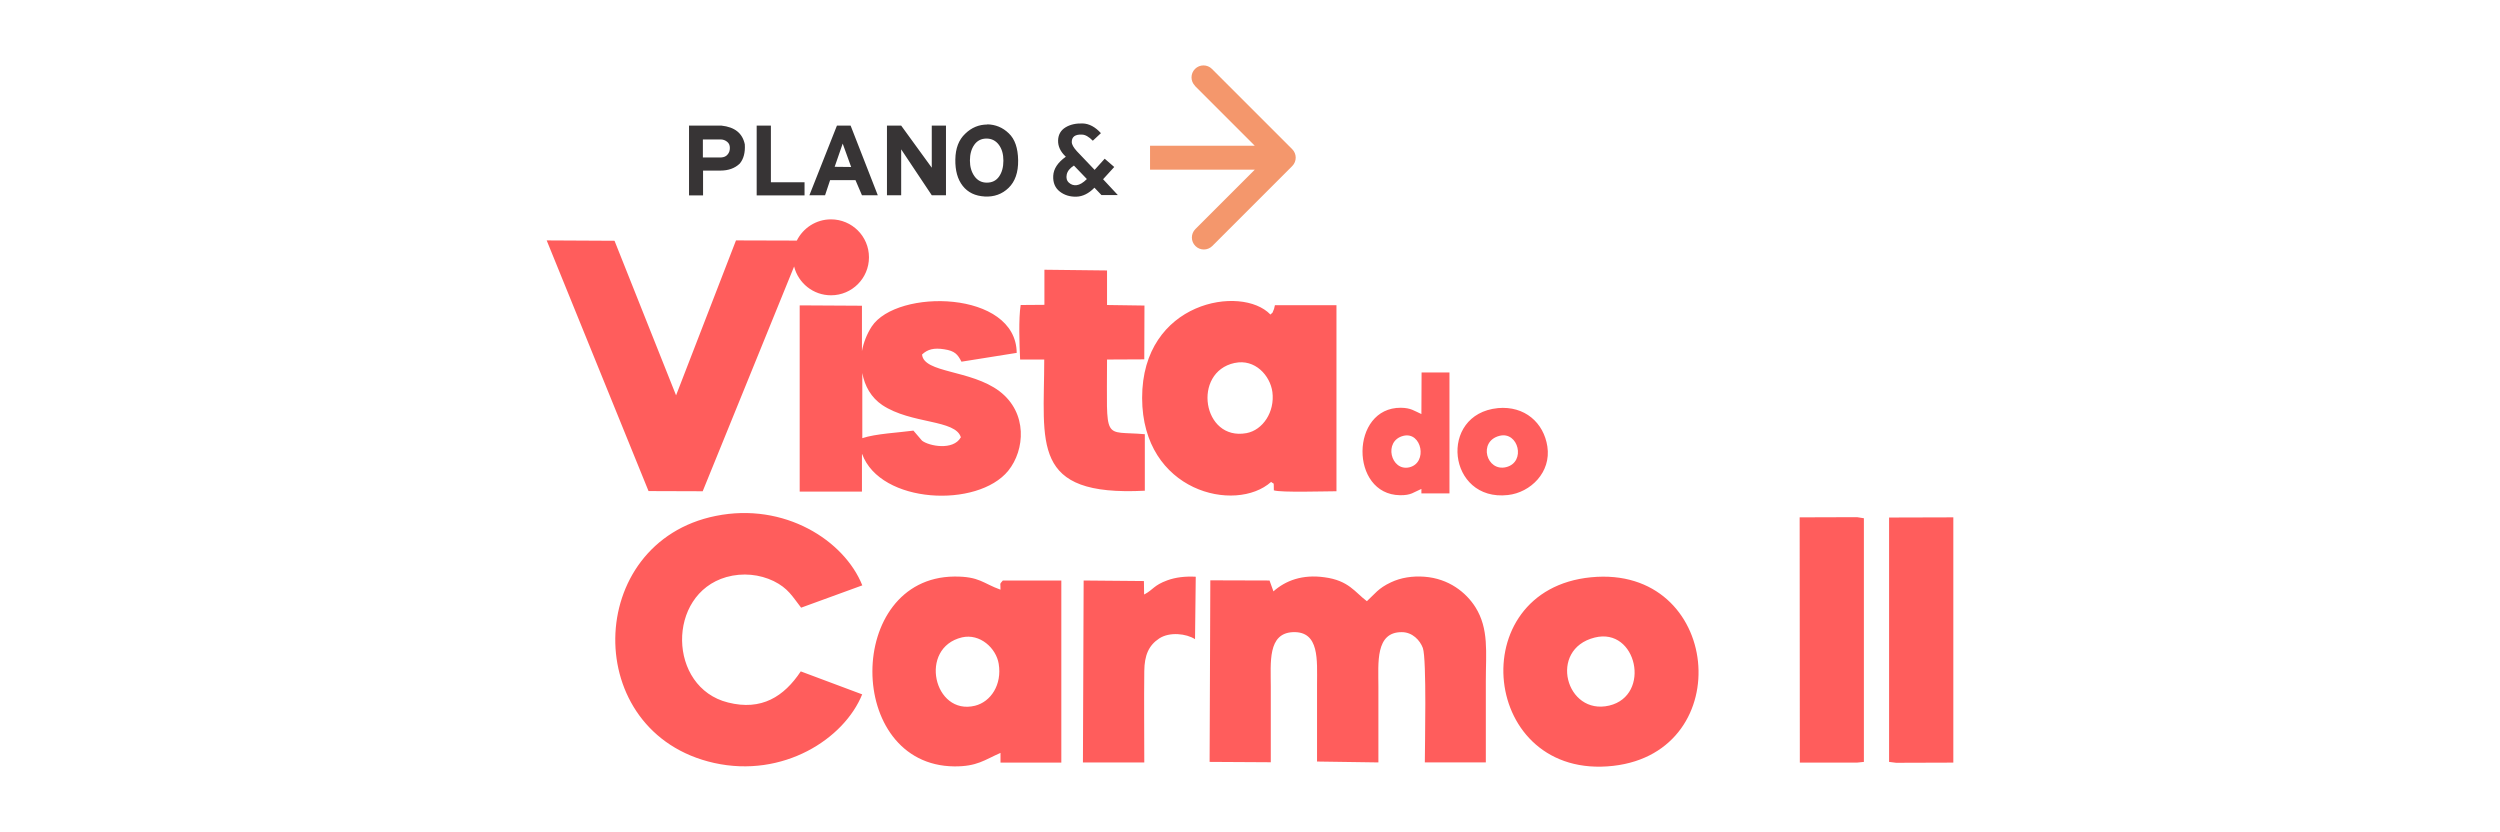 <?xml version="1.0" encoding="UTF-8"?>
<!DOCTYPE svg PUBLIC "-//W3C//DTD SVG 1.1//EN" "http://www.w3.org/Graphics/SVG/1.1/DTD/svg11.dtd">
<!-- Creator: CorelDRAW -->
<svg xmlns="http://www.w3.org/2000/svg" xml:space="preserve" width="16.933mm" height="5.637mm" version="1.1" style="shape-rendering:geometricPrecision; text-rendering:geometricPrecision; image-rendering:optimizeQuality; fill-rule:evenodd; clip-rule:evenodd"
viewBox="0 0 138.93 46.25"
 xmlns:xlink="http://www.w3.org/1999/xlink"
 xmlns:xodm="http://www.corel.com/coreldraw/odm/2003">
 <defs>
  <style type="text/css">
   <![CDATA[
    .fil2 {fill:#FF5D5C}
    .fil0 {fill:white}
    .fil1 {fill:#373435;fill-rule:nonzero}
    .fil3 {fill:#F4976C;fill-rule:nonzero}
   ]]>
  </style>
 </defs>
 <g id="Camada_x0020_1">
  <rect class="fil0" x="0" y="0" width="138.93" height="46.25"/>
  <g id="_2004116917392">
   <path class="fil1" d="M39.06 7.75l0 1 1.02 0c0.15,-0.01 0.27,-0.06 0.35,-0.16 0.09,-0.1 0.13,-0.22 0.13,-0.37 0,-0.15 -0.05,-0.26 -0.15,-0.34 -0.1,-0.08 -0.22,-0.13 -0.35,-0.13l-1 0zm-0.78 -0.77l1.81 0c0.74,0.08 1.17,0.42 1.3,1.04 0.03,0.46 -0.07,0.82 -0.28,1.07 -0.27,0.26 -0.63,0.39 -1.08,0.39l-0.96 0 0 1.38 -0.78 0 0 -3.87zm3.77 0l0.79 0 0 3.15 1.87 0 0 0.73 -2.66 0 0 -3.87zm4.34 2.29l0.91 0.01 -0.47 -1.3 -0.45 1.3zm0.13 -2.29l0.75 0 1.51 3.87 -0.88 0 -0.36 -0.84 -1.41 0 -0.28 0.84 -0.87 0 1.53 -3.87zm2.77 0l0.79 0 1.7 2.34 0 -2.34 0.79 0 0 3.87 -0.79 0 -1.7 -2.55 0 2.55 -0.79 0 0 -3.87zm4.61 1.94c0,0.34 0.08,0.63 0.25,0.87 0.17,0.24 0.4,0.36 0.69,0.36 0.29,0 0.52,-0.11 0.68,-0.34 0.16,-0.23 0.24,-0.52 0.24,-0.88 0,-0.36 -0.08,-0.65 -0.25,-0.88 -0.17,-0.23 -0.4,-0.35 -0.69,-0.35 -0.29,0 -0.52,0.12 -0.68,0.35 -0.16,0.23 -0.24,0.52 -0.24,0.87zm0.96 -2.01c0.46,0.01 0.86,0.17 1.2,0.5 0.34,0.32 0.51,0.82 0.52,1.5 0.01,0.67 -0.17,1.18 -0.53,1.53 -0.36,0.35 -0.81,0.51 -1.33,0.48 -0.52,-0.03 -0.93,-0.22 -1.22,-0.59 -0.29,-0.37 -0.42,-0.86 -0.41,-1.47 0.01,-0.62 0.19,-1.09 0.55,-1.43 0.35,-0.34 0.76,-0.51 1.23,-0.51zm7.28 3.93l-0.93 0 -0.39 -0.41c-0.31,0.32 -0.65,0.49 -1,0.5 -0.35,0.01 -0.66,-0.08 -0.92,-0.28 -0.26,-0.2 -0.39,-0.49 -0.37,-0.88 0.02,-0.39 0.25,-0.74 0.7,-1.06 -0.3,-0.28 -0.44,-0.58 -0.43,-0.91 0.01,-0.32 0.15,-0.56 0.41,-0.72 0.26,-0.16 0.58,-0.23 0.95,-0.22 0.37,0.01 0.71,0.2 1.02,0.54l-0.45 0.42c-0.22,-0.22 -0.42,-0.34 -0.61,-0.34 -0.18,-0.01 -0.32,0.02 -0.42,0.09 -0.09,0.07 -0.14,0.17 -0.14,0.32 0,0.14 0.1,0.31 0.28,0.51l0.99 1.04 0.56 -0.62 0.53 0.46 -0.62 0.68 0.82 0.88zm-1.74 -0.89l-0.72 -0.75c-0.23,0.15 -0.36,0.31 -0.4,0.5 -0.04,0.19 0,0.34 0.12,0.45 0.12,0.11 0.26,0.16 0.43,0.14 0.17,-0.02 0.36,-0.13 0.57,-0.34z"/>
   <path class="fil2" d="M53.46 35.42c-2.43,0.58 -1.57,4.36 0.72,3.8 0.89,-0.22 1.51,-1.18 1.32,-2.33 -0.14,-0.87 -1.04,-1.7 -2.04,-1.47zm2.14 6.43l0 0.53 3.38 0 -0 -10.12 -3.25 0c-0.21,0.24 -0.12,0.12 -0.13,0.51 -0.98,-0.35 -1.16,-0.74 -2.57,-0.73 -6.06,0.06 -6.07,10.49 0,10.55 1.27,0.01 1.68,-0.36 2.57,-0.75zm33.02 -6.42c-2.6,0.65 -1.6,4.35 0.81,3.78 2.35,-0.56 1.54,-4.37 -0.81,-3.78zm-0.2 -3.35c-7.2,0.7 -6.12,11.31 1.23,10.48 6.97,-0.79 6,-11.18 -1.23,-10.48zm-24.84 0.95l-0.01 -0.74 -3.35 -0.03 -0.04 10.11 3.41 0c-0,-1.71 -0.02,-3.4 -0,-5.08 0.01,-0.87 0.24,-1.42 0.83,-1.81 0.58,-0.38 1.51,-0.27 1.99,0.04l0.04 -3.47c-0.59,-0.03 -1.11,0.03 -1.58,0.2 -0.76,0.28 -0.77,0.51 -1.27,0.78zm41.4 9.31l0.39 0.05 3.18 -0.01 0 -13.63 -3.57 0.01 0 13.57zm-4.96 0.04l3.18 0 0.38 -0.04 -0 -13.54 -0.38 -0.06 -3.19 0.01 0.01 13.63zm-52.1 -3.79l-3.42 -1.28c-0.93,1.4 -2.18,2.2 -4.04,1.73 -3.35,-0.83 -3.43,-6.01 -0.1,-6.97 0.92,-0.26 1.86,-0.15 2.63,0.22 0.81,0.4 1.04,0.85 1.53,1.48l3.4 -1.24c-1,-2.5 -4.33,-4.63 -8.14,-3.86 -7.33,1.47 -7.54,12.07 -0.09,13.73 3.82,0.85 7.23,-1.33 8.23,-3.83zm22.85 -5.72l-0.22 -0.61 -3.29 -0.01 -0.04 10.09 3.4 0.02c0,-1.43 0,-2.82 0,-4.21 0,-1.33 -0.18,-2.96 1.23,-3.02 1.49,-0.06 1.34,1.57 1.34,2.91 -0,1.43 0,2.85 0,4.28l3.41 0.05c0,-1.42 0,-2.82 0,-4.22 0,-1.3 -0.18,-3.03 1.3,-3.02 0.59,0 1.01,0.45 1.17,0.88 0.22,0.62 0.11,5.5 0.11,6.36l3.39 0c0,-1.51 0,-3.03 0,-4.54 0,-1.57 0.18,-2.88 -0.58,-4.09 -0.52,-0.82 -1.48,-1.59 -2.83,-1.69 -0.67,-0.05 -1.31,0.05 -1.86,0.31 -0.71,0.33 -0.9,0.65 -1.34,1.05 -0.67,-0.5 -1,-1.15 -2.36,-1.33 -1.22,-0.17 -2.16,0.18 -2.84,0.79zm7.22 -8.65c-1.13,0.28 -0.7,1.99 0.33,1.75 1.04,-0.25 0.69,-2 -0.33,-1.75zm-41.95 3.07l3.01 0.01 5.08 -12.49c0.23,0.92 1.06,1.6 2.05,1.6 1.17,0 2.11,-0.95 2.11,-2.11 0,-1.17 -0.95,-2.11 -2.11,-2.11 -0.83,0 -1.55,0.48 -1.9,1.18l-3.38 -0.01 -3.33 8.61 -3.42 -8.59 -3.77 -0.02 5.66 13.93zm17.35 -2.98c-0.42,0.74 -1.76,0.48 -2.15,0.18l-0.48 -0.56c-0.79,0.11 -2.1,0.17 -2.84,0.42l0 -3.62c0.13,0.73 0.5,1.37 1.11,1.78 1.61,1.07 4.08,0.79 4.37,1.8zm-5.48 0.92c1.02,2.78 6.42,3.02 8.12,0.93 0.93,-1.15 1.09,-3.22 -0.49,-4.42 -1.59,-1.2 -4.21,-1 -4.3,-2.04 0.31,-0.29 0.66,-0.38 1.23,-0.29 0.59,0.09 0.75,0.28 0.96,0.69l3.07 -0.49c-0.03,-3.48 -6.66,-3.59 -8.06,-1.46 -0.27,0.42 -0.45,0.88 -0.54,1.36l0 -2.52 -3.46 -0.02 0 10.35 3.46 -0 0 -2.07zm10.12 -8.29l-1.31 0.01c-0.12,0.76 -0.07,2.2 -0.03,3.03l1.34 0c0,4.67 -0.79,7.62 5.59,7.29l-0 -3.14c-2.36,-0.21 -2.1,0.53 -2.1,-4.15l2.07 -0.01 0.01 -2.99 -2.08 -0.03 0 -1.92 -3.48 -0.04 0 1.95zm10.58 3.23c-2.37,0.51 -1.79,4.35 0.66,3.9 0.91,-0.17 1.58,-1.18 1.44,-2.28 -0.12,-0.92 -0.97,-1.86 -2.09,-1.62zm2.02 6.6c0.18,0.18 0.15,-0.07 0.16,0.48 0.4,0.13 2.87,0.05 3.48,0.05l-0 -10.34 -3.42 -0c-0,0.02 -0.04,0.18 -0.05,0.21 -0.13,0.28 0,0.12 -0.2,0.31 -1.59,-1.67 -7.14,-0.75 -7.13,4.64 0.01,5.22 5.2,6.42 7.17,4.66zm12.7 -2.55c-1.21,0.31 -0.72,2.01 0.37,1.74 1.12,-0.28 0.68,-2.01 -0.37,-1.74zm-0.09 -1.54c-3.33,0.33 -2.8,5.21 0.56,4.83 1.26,-0.14 2.41,-1.27 2.19,-2.7 -0.2,-1.31 -1.25,-2.27 -2.76,-2.13zm-4.25 0.33c-0.41,-0.18 -0.57,-0.34 -1.14,-0.35 -2.82,-0.02 -2.85,4.82 -0.05,4.86 0.63,0.01 0.76,-0.17 1.19,-0.35l0 0.25 1.56 0 0 -6.72 -1.55 0 -0.01 2.3z"/>
   <path class="fil3" d="M66.41 4.77c-0.26,-0.26 -0.26,-0.68 0,-0.94 0.26,-0.26 0.68,-0.26 0.94,0l4.46 4.46c0.26,0.26 0.26,0.68 0,0.94l-4.44 4.44c-0.26,0.26 -0.68,0.26 -0.94,0 -0.26,-0.26 -0.26,-0.68 0,-0.94l3.3 -3.3 -5.82 0 0 -1.33 5.82 0 -3.33 -3.33z"/>
  </g>
 </g>
</svg>
